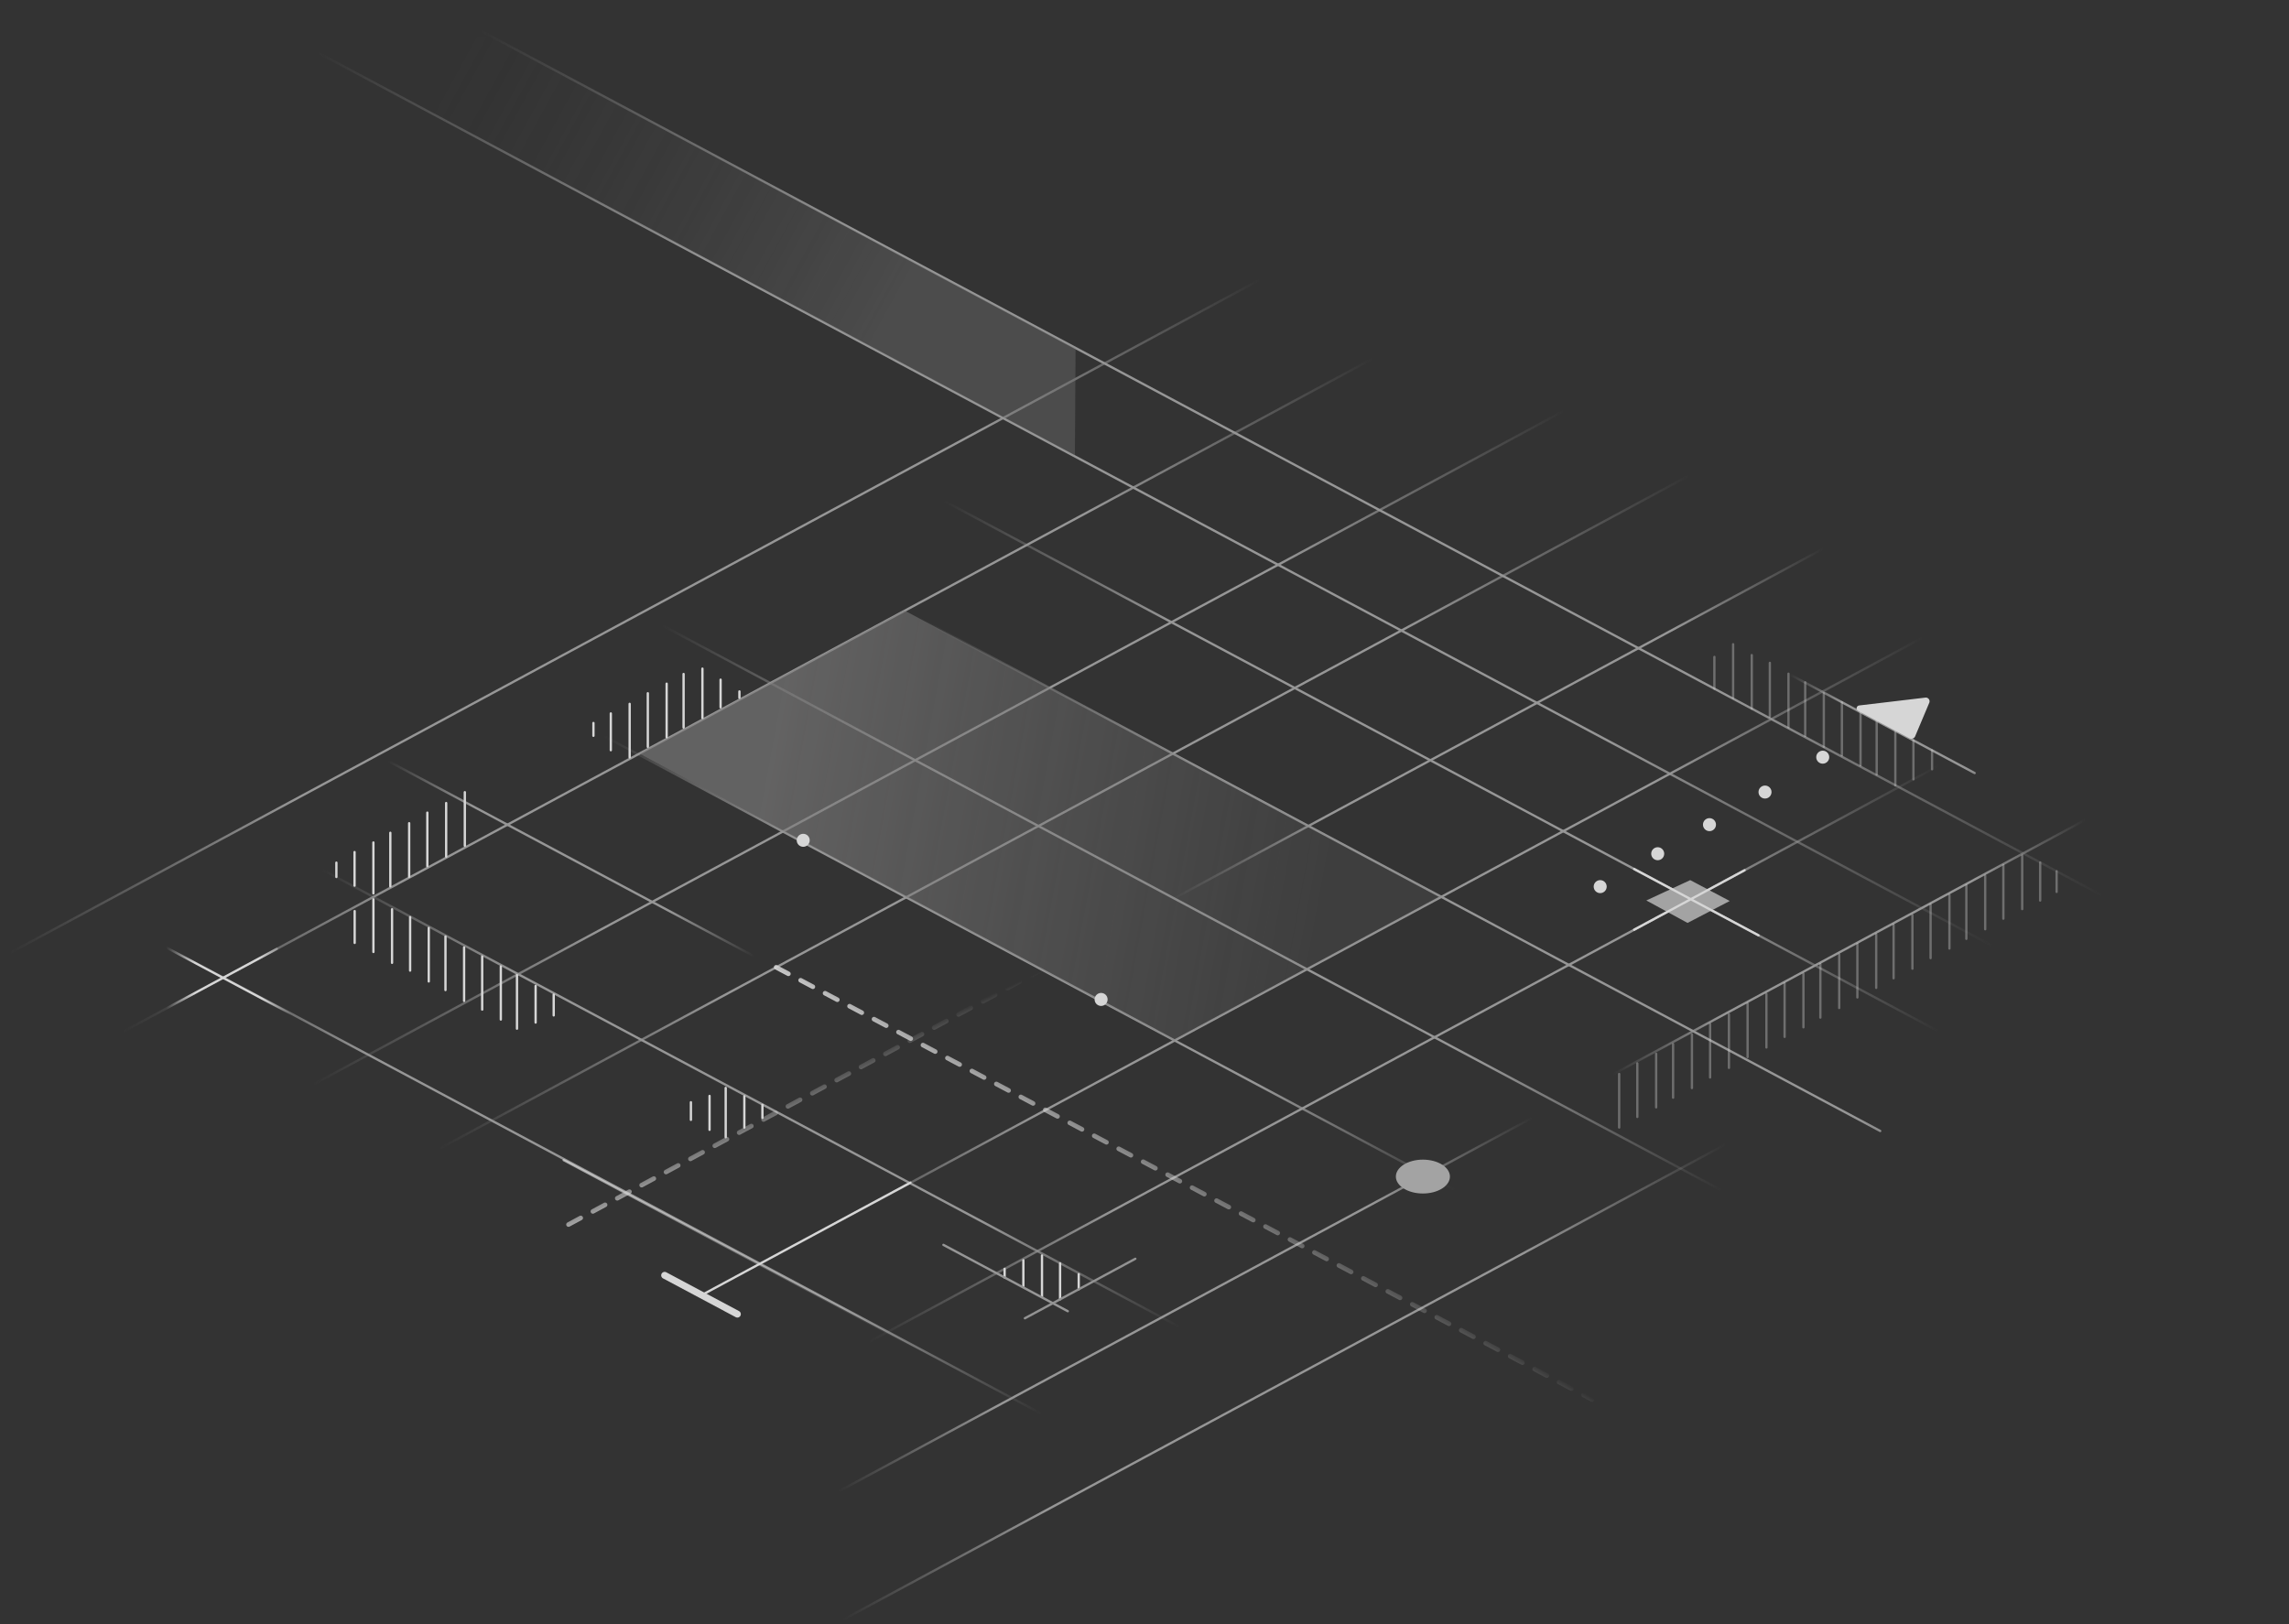 <?xml version="1.0" encoding="UTF-8"?> <svg xmlns="http://www.w3.org/2000/svg" xml:space="preserve" style="fill-rule:evenodd;clip-rule:evenodd;stroke-linecap:round;stroke-linejoin:round;stroke-miterlimit:1.5" viewBox="0 0 992 704"><rect x="0" y="0" width="992" height="704" fill="#333333" stroke="none"/><path d="M0 0h992v704H0z" style="fill:none"></path><g opacity=".8"><path d="m92.842 351.981 440.086 234.774" style="fill:none;stroke:url(#a);stroke-width:1px"></path><path d="m207.003 12.594 705.676 376.46" style="fill:none;stroke:url(#b);stroke-width:1px"></path><path d="m751.099 279.238 104.671 55.839" style="fill:none;stroke:url(#c);stroke-width:1px"></path><path d="M332.605 176.299 855.519 455.26" style="fill:none;stroke:url(#d);stroke-width:1px"></path><path d="m267.293 198.12 547.555 292.107" style="fill:none;stroke:url(#e);stroke-width:1px"></path><path d="M220.167 235.414 767.738 527.53" style="fill:none;stroke:url(#f);stroke-width:1px"></path><path d="m207 289.856 441.385 235.468" style="fill:none;stroke:url(#g);stroke-width:1px"></path><path d="m148.232 319.232 187.532 100.044" style="fill:none;stroke:url(#h);stroke-width:1px"></path><path d="m32.552 389.403 441.823 235.701" style="fill:none;stroke:url(#i);stroke-width:1px"></path><path d="m128.315 17.782 744.167 396.993" style="fill:none;stroke:url(#j);stroke-width:1px"></path><path d="m364.033 646.133 299.475-161.337" style="fill:none;stroke:url(#k);stroke-width:1px"></path><path d="M698.876 465.742 903.804 355.34" style="fill:none;stroke:url(#l);stroke-width:1px"></path><path d="m364.033 702.755 384.982-207.403" style="fill:none;stroke:url(#m);stroke-width:1px"></path><path d="M358.599 591.335 855.77 323.492" style="fill:none;stroke:url(#n);stroke-width:1px"></path><path d="M305.83 560.492 855.77 264.22" style="fill:none;stroke:url(#o);stroke-width:1px"></path><path d="m506.664 390.539 284.174-153.094" style="fill:none;stroke:url(#p);stroke-width:1px"></path><path d="M134.548 470.717 679.01 177.396" style="fill:none;stroke:url(#q);stroke-width:1px"></path><path d="M189.018 498.66 733.48 205.34" style="fill:none;stroke:url(#r);stroke-width:1px"></path><path d="M51.738 448.068 596.2 154.747" style="fill:none;stroke:url(#s);stroke-width:1px"></path><path d="m2.901 413.832 544.462-293.321" style="fill:none;stroke:url(#t);stroke-width:1px"></path><path d="m277.101 326.657 231.694 124.49 116.161-62.58-233.064-123.976z" style="fill:url(#u)"></path><path d="m128.315 17.989 84.275-2.207 253.532 135.253-.283 46.375z" style="fill:url(#v)"></path><g opacity=".36"><path d="M751.099 279.238v23.216M742.976 284.734v13.788M759.173 283.941v23.216M767.01 287.312v23.217M775.085 292.016v23.216M782.329 295.743v23.217M790.403 300.447v23.216M798.24 304.387v23.037M806.315 308.694v23.044M813.321 312.486v23.217M821.396 317.19v23.216M829.233 320.921v16.867M837.308 325.264v8.174" style="fill:none;stroke:#fff;stroke-width:1px"></path></g><path d="M161.828 389.799v22.837M153.705 394.915v13.789M169.903 394.123v23.216M177.74 397.494v23.216M185.814 402.197v23.217M193.058 405.925v23.216M201.133 410.628v23.217M208.97 414.568v23.037M217.044 418.876v23.043M224.05 422.668v23.216M232.125 427.371v15.854M239.962 431.102v9.031M443.502 546.236v11.342M435.38 549.971v3.77M451.577 544.195v17.801M459.414 547.566v15.619M467.489 552.269v6.566M299.425 477.768v7.637M307.5 475.025v14.694M314.505 471.558v21.366M322.58 475.171v13.574M330.417 478.902v5.648" style="fill:none;stroke:#fff;stroke-width:1px"></path><g opacity=".36"><path d="M876.375 370.83v23.216M884.165 373.843v16.498M891.29 377.644v8.95M868.212 374.986v23.216M860.34 379.57v23.216M852.176 383.726v23.216M844.837 387.929v23.217M836.673 392.085v23.217M828.801 396.669v23.216M820.638 400.825v23.216M813.107 404.969v23.217M804.943 409.125v23.217M797.071 413.709v23.216M788.907 417.865v23.216M781.568 422.069v23.216M773.404 426.225v23.216M765.532 430.808v23.216M757.369 434.964v23.217M749.281 439.665v23.216M741.117 443.821v23.216M733.246 448.405v23.216M725.082 452.561v23.216M717.742 456.764v23.217M709.578 460.92v23.217M701.707 465.504v23.216" style="fill:none;stroke:#fff;stroke-width:1px"></path></g><path d="M320.452 299.695v2.759M312.288 294.603v12.007M304.416 289.817v21.377M296.253 292.134v23.216M288.913 296.337v23.216M280.749 300.493v23.217M272.878 305.077v23.216M264.714 309.233v15.943M257.183 313.377v5.553M201.445 343.372v23.216M193.357 348.073v23.216M185.194 352.229v23.216M177.322 356.813v23.216M169.158 360.969v23.216M161.819 365.172v22.077M153.655 369.328V383.9M145.783 373.912v6.212" style="fill:none;stroke:#fff;stroke-width:1px"></path><path d="M805.722 305.783a1.257 1.257 0 0 0-.443 2.359l22.258 11.874a1.753 1.753 0 0 0 2.442-.867l6.123-14.537a1.618 1.618 0 0 0-1.681-2.233z" style="fill:#fff"></path><circle cx="789.931" cy="328.197" r="2.82" style="fill:#fff"></circle><circle cx="764.92" cy="343.314" r="2.82" style="fill:#fff"></circle><circle cx="740.847" cy="357.441" r="2.82" style="fill:#fff"></circle><circle cx="718.415" cy="370.047" r="2.82" style="fill:#fff"></circle><circle cx="693.488" cy="384.309" r="2.82" style="fill:#fff"></circle><circle cx="477.195" cy="433.202" r="2.82" style="fill:#fff"></circle><circle cx="348.094" cy="364.23" r="2.82" style="fill:#fff"></circle><path d="m732.497 381.489 17.135 9.045-18.294 9.509-17.859-9.741z" style="fill:#bfbfbf"></path><path d="m708.201 376.669 53.899 28.754M708.201 402.993l47.872-25.791" style="fill:none;stroke:#fff;stroke-width:1px"></path><path d="m72.118 410.743 53.9 28.754" style="fill:none;stroke:url(#w);stroke-width:1px"></path><path d="m72.118 437.066 47.872-25.79" style="fill:none;stroke:url(#x);stroke-width:1px"></path><path d="m408.856 539.586 53.9 28.754" style="fill:none;stroke:#afafaf;stroke-width:1px"></path><path d="m444.158 571.404 47.872-25.79" style="fill:none;stroke:#aaa;stroke-width:1px"></path><path d="m244.282 502.85 193.803 103.389" style="fill:none;stroke:url(#y);stroke-width:1px"></path><path d="m288.044 552.794 31.516 16.813" style="fill:none;stroke:#fff;stroke-width:3px"></path><path d="m304.345 561.216 90.22-48.605" style="fill:none;stroke:#fff;stroke-width:1px"></path><path d="m246.377 530.765 260.287-140.226" style="fill:none;stroke:url(#z);stroke-width:2px;stroke-dasharray:6,6,0,0,0,0"></path><path d="m336.372 419.276 353.594 187.342" style="fill:none;stroke:url(#A);stroke-width:2px;stroke-dasharray:6,6,0,0,0,0"></path><ellipse cx="616.651" cy="509.985" rx="11.715" ry="7.342" style="fill:#bfbfbf"></ellipse></g><defs><linearGradient id="a" x1="0" x2="1" y1="0" y2=".27" gradientTransform="matrix(461.041 -39.282 -20.956 274.056 82.365 489.009)" gradientUnits="userSpaceOnUse"><stop offset="0" style="stop-color:#afafaf;stop-opacity:0"></stop><stop offset=".23" style="stop-color:#afafaf;stop-opacity:1"></stop><stop offset=".77" style="stop-color:#afafaf;stop-opacity:1"></stop><stop offset="1" style="stop-color:#afafaf;stop-opacity:0"></stop></linearGradient><linearGradient id="b" x1="0" x2="1" y1="0" y2="0" gradientTransform="matrix(705.676 0 0 376.46 207.003 200.824)" gradientUnits="userSpaceOnUse"><stop offset="0" style="stop-color:#afafaf;stop-opacity:0"></stop><stop offset=".23" style="stop-color:#afafaf;stop-opacity:1"></stop><stop offset=".77" style="stop-color:#afafaf;stop-opacity:1"></stop><stop offset="1" style="stop-color:#afafaf;stop-opacity:0"></stop></linearGradient><linearGradient id="c" x1="0" x2="1" y1="0" y2=".893" gradientTransform="matrix(160.995 -105.579 -56.324 161.419 722.937 359.947)" gradientUnits="userSpaceOnUse"><stop offset="0" style="stop-color:#afafaf;stop-opacity:0"></stop><stop offset=".23" style="stop-color:#afafaf;stop-opacity:1"></stop><stop offset=".77" style="stop-color:#afafaf;stop-opacity:1"></stop><stop offset="1" style="stop-color:#afafaf;stop-opacity:0"></stop></linearGradient><linearGradient id="d" x1="0" x2="1" y1="0" y2=".407" gradientTransform="matrix(565.927 -80.629 -43.013 359.589 311.098 356.093)" gradientUnits="userSpaceOnUse"><stop offset="0" style="stop-color:#afafaf;stop-opacity:0"></stop><stop offset=".23" style="stop-color:#afafaf;stop-opacity:1"></stop><stop offset=".77" style="stop-color:#afafaf;stop-opacity:1"></stop><stop offset="1" style="stop-color:#afafaf;stop-opacity:0"></stop></linearGradient><linearGradient id="e" x1="0" x2="1" y1="0" y2=".916" gradientTransform="matrix(895.555 -652.328 -348 944.434 93.293 670.338)" gradientUnits="userSpaceOnUse"><stop offset="0" style="stop-color:#afafaf;stop-opacity:0"></stop><stop offset=".23" style="stop-color:#afafaf;stop-opacity:1"></stop><stop offset=".77" style="stop-color:#afafaf;stop-opacity:1"></stop><stop offset="1" style="stop-color:#afafaf;stop-opacity:0"></stop></linearGradient><linearGradient id="f" x1="0" x2="1" y1="0" y2=".331" gradientTransform="matrix(581.434 -63.476 -33.863 355.591 203.236 413.21)" gradientUnits="userSpaceOnUse"><stop offset="0" style="stop-color:#afafaf;stop-opacity:0"></stop><stop offset=".23" style="stop-color:#afafaf;stop-opacity:1"></stop><stop offset=".77" style="stop-color:#afafaf;stop-opacity:1"></stop><stop offset="1" style="stop-color:#afafaf;stop-opacity:0"></stop></linearGradient><linearGradient id="g" x1="0" x2="1" y1="0" y2=".333" gradientTransform="matrix(468.883 -51.544 -27.497 287.012 193.251 433.362)" gradientUnits="userSpaceOnUse"><stop offset="0" style="stop-color:#afafaf;stop-opacity:0"></stop><stop offset=".23" style="stop-color:#afafaf;stop-opacity:1"></stop><stop offset=".77" style="stop-color:#afafaf;stop-opacity:1"></stop><stop offset="1" style="stop-color:#afafaf;stop-opacity:0"></stop></linearGradient><linearGradient id="h" x1="0" x2="1" y1="0" y2=".273" gradientTransform="matrix(196.567 -16.936 -9.035 116.979 143.714 377.722)" gradientUnits="userSpaceOnUse"><stop offset="0" style="stop-color:#afafaf;stop-opacity:0"></stop><stop offset=".23" style="stop-color:#afafaf;stop-opacity:1"></stop><stop offset=".77" style="stop-color:#afafaf;stop-opacity:1"></stop><stop offset="1" style="stop-color:#afafaf;stop-opacity:0"></stop></linearGradient><linearGradient id="i" x1="0" x2="1" y1="0" y2=".23" gradientTransform="matrix(459.105 -32.395 -17.282 268.096 23.911 523.451)" gradientUnits="userSpaceOnUse"><stop offset="0" style="stop-color:#afafaf;stop-opacity:0"></stop><stop offset=".23" style="stop-color:#afafaf;stop-opacity:1"></stop><stop offset=".77" style="stop-color:#afafaf;stop-opacity:1"></stop><stop offset="1" style="stop-color:#afafaf;stop-opacity:0"></stop></linearGradient><linearGradient id="j" x1="0" x2="1" y1="0" y2=".024" gradientTransform="matrix(746.772 -4.884 -2.605 401.877 127.013 218.72)" gradientUnits="userSpaceOnUse"><stop offset="0" style="stop-color:#afafaf;stop-opacity:0"></stop><stop offset=".23" style="stop-color:#afafaf;stop-opacity:1"></stop><stop offset=".77" style="stop-color:#afafaf;stop-opacity:1"></stop><stop offset="1" style="stop-color:#afafaf;stop-opacity:0"></stop></linearGradient><linearGradient id="k" x1="0" x2="1" y1="0" y2="0" gradientTransform="rotate(-28.313 1462.857 -398.562)scale(340.168)" gradientUnits="userSpaceOnUse"><stop offset="0" style="stop-color:#afafaf;stop-opacity:0"></stop><stop offset=".23" style="stop-color:#afafaf;stop-opacity:1"></stop><stop offset=".77" style="stop-color:#afafaf;stop-opacity:1"></stop><stop offset="1" style="stop-color:#afafaf;stop-opacity:0"></stop></linearGradient><linearGradient id="l" x1="0" x2="1" y1="0" y2="0" gradientTransform="matrix(204.928 0 0 110.402 698.876 410.541)" gradientUnits="userSpaceOnUse"><stop offset="0" style="stop-color:#afafaf;stop-opacity:0"></stop><stop offset=".23" style="stop-color:#afafaf;stop-opacity:1"></stop><stop offset=".77" style="stop-color:#afafaf;stop-opacity:1"></stop><stop offset="1" style="stop-color:#afafaf;stop-opacity:0"></stop></linearGradient><linearGradient id="m" x1="0" x2="1" y1="0" y2="0" gradientTransform="matrix(384.982 0 0 207.403 364.033 599.054)" gradientUnits="userSpaceOnUse"><stop offset="0" style="stop-color:#afafaf;stop-opacity:0"></stop><stop offset=".23" style="stop-color:#afafaf;stop-opacity:1"></stop><stop offset=".77" style="stop-color:#afafaf;stop-opacity:1"></stop><stop offset="1" style="stop-color:#afafaf;stop-opacity:0"></stop></linearGradient><linearGradient id="n" x1="0" x2="1" y1="0" y2="-.073" gradientTransform="matrix(502.714 10.291 5.544 278.134 355.827 452.268)" gradientUnits="userSpaceOnUse"><stop offset="0" style="stop-color:#afafaf;stop-opacity:0"></stop><stop offset=".23" style="stop-color:#afafaf;stop-opacity:1"></stop><stop offset=".77" style="stop-color:#afafaf;stop-opacity:1"></stop><stop offset="1" style="stop-color:#afafaf;stop-opacity:0"></stop></linearGradient><linearGradient id="o" x1="0" x2="1" y1="0" y2="-.133" gradientTransform="matrix(561.589 21.623 11.649 317.895 300.005 401.545)" gradientUnits="userSpaceOnUse"><stop offset="0" style="stop-color:#afafaf;stop-opacity:0"></stop><stop offset=".23" style="stop-color:#afafaf;stop-opacity:1"></stop><stop offset=".77" style="stop-color:#afafaf;stop-opacity:1"></stop><stop offset="1" style="stop-color:#afafaf;stop-opacity:0"></stop></linearGradient><linearGradient id="p" x1="0" x2="1" y1="0" y2="0" gradientTransform="matrix(284.174 0 0 153.094 506.664 313.992)" gradientUnits="userSpaceOnUse"><stop offset="0" style="stop-color:#afafaf;stop-opacity:0"></stop><stop offset=".23" style="stop-color:#afafaf;stop-opacity:1"></stop><stop offset=".77" style="stop-color:#afafaf;stop-opacity:1"></stop><stop offset="1" style="stop-color:#afafaf;stop-opacity:0"></stop></linearGradient><linearGradient id="q" x1="0" x2="1" y1="0" y2="0" gradientTransform="matrix(544.462 0 0 293.32 134.548 324.056)" gradientUnits="userSpaceOnUse"><stop offset="0" style="stop-color:#afafaf;stop-opacity:0"></stop><stop offset=".23" style="stop-color:#afafaf;stop-opacity:1"></stop><stop offset=".77" style="stop-color:#afafaf;stop-opacity:1"></stop><stop offset="1" style="stop-color:#afafaf;stop-opacity:0"></stop></linearGradient><linearGradient id="r" x1="0" x2="1" y1="0" y2="0" gradientTransform="matrix(544.462 0 0 293.32 189.018 352)" gradientUnits="userSpaceOnUse"><stop offset="0" style="stop-color:#afafaf;stop-opacity:0"></stop><stop offset=".23" style="stop-color:#afafaf;stop-opacity:1"></stop><stop offset=".77" style="stop-color:#afafaf;stop-opacity:1"></stop><stop offset="1" style="stop-color:#afafaf;stop-opacity:0"></stop></linearGradient><linearGradient id="s" x1="0" x2="1" y1="0" y2="0" gradientTransform="matrix(544.462 0 0 293.32 51.738 301.407)" gradientUnits="userSpaceOnUse"><stop offset="0" style="stop-color:#afafaf;stop-opacity:0"></stop><stop offset=".23" style="stop-color:#afafaf;stop-opacity:1"></stop><stop offset=".77" style="stop-color:#afafaf;stop-opacity:1"></stop><stop offset="1" style="stop-color:#afafaf;stop-opacity:0"></stop></linearGradient><linearGradient id="t" x1="0" x2="1" y1="0" y2="0" gradientTransform="matrix(544.462 0 0 293.32 2.901 267.172)" gradientUnits="userSpaceOnUse"><stop offset="0" style="stop-color:#afafaf;stop-opacity:0"></stop><stop offset=".23" style="stop-color:#afafaf;stop-opacity:1"></stop><stop offset=".77" style="stop-color:#afafaf;stop-opacity:1"></stop><stop offset="1" style="stop-color:#afafaf;stop-opacity:0"></stop></linearGradient><linearGradient id="u" x1="0" x2="1" y1="0" y2="0" gradientTransform="rotate(10.57 -1639.842 1964.907)scale(247.65)" gradientUnits="userSpaceOnUse"><stop offset="0" style="stop-color:#8f8e8e;stop-opacity:.65"></stop><stop offset="1" style="stop-color:#7d7d7d;stop-opacity:.19"></stop></linearGradient><linearGradient id="v" x1="0" x2="1" y1="0" y2="0" gradientTransform="rotate(208.816 210.816 18.47)scale(218.647)" gradientUnits="userSpaceOnUse"><stop offset="0" style="stop-color:#7d7d7d;stop-opacity:.42"></stop><stop offset="1" style="stop-color:#4b4b4b;stop-opacity:0"></stop></linearGradient><linearGradient id="w" x1="0" x2="1" y1="0" y2="0" gradientTransform="matrix(53.9 0 0 28.754 72.118 425.12)" gradientUnits="userSpaceOnUse"><stop offset="0" style="stop-color:#fff;stop-opacity:0"></stop><stop offset=".23" style="stop-color:#fff;stop-opacity:1"></stop><stop offset=".77" style="stop-color:#fff;stop-opacity:1"></stop><stop offset="1" style="stop-color:#fff;stop-opacity:0"></stop></linearGradient><linearGradient id="x" x1="0" x2="1" y1="0" y2="0" gradientTransform="matrix(53.9 0 0 28.754 72.118 425.12)" gradientUnits="userSpaceOnUse"><stop offset="0" style="stop-color:#fff;stop-opacity:0"></stop><stop offset=".23" style="stop-color:#fff;stop-opacity:1"></stop><stop offset=".74" style="stop-color:#fff;stop-opacity:1"></stop><stop offset="1" style="stop-color:#fff;stop-opacity:0"></stop></linearGradient><linearGradient id="y" x1="0" x2="1" y1="0" y2="-2.549" gradientTransform="matrix(162.808 58.1 30.995 45.289 259.779 525.494)" gradientUnits="userSpaceOnUse"><stop offset="0" style="stop-color:#fff;stop-opacity:0"></stop><stop offset=".23" style="stop-color:#fff;stop-opacity:1"></stop><stop offset=".77" style="stop-color:#fff;stop-opacity:1"></stop><stop offset="1" style="stop-color:#fff;stop-opacity:0"></stop></linearGradient><linearGradient id="z" x1="0" x2="1" y1="0" y2="2.981" gradientTransform="matrix(212.505 -88.694 -47.782 51.532 270.268 504.999)" gradientUnits="userSpaceOnUse"><stop offset="0" style="stop-color:#fff;stop-opacity:0"></stop><stop offset=".23" style="stop-color:#fff;stop-opacity:1"></stop><stop offset=".77" style="stop-color:#fff;stop-opacity:1"></stop><stop offset="1" style="stop-color:#fff;stop-opacity:0"></stop></linearGradient><linearGradient id="A" x1="0" x2="1" y1="0" y2="1.948" gradientTransform="matrix(226.096 162.257 -127.498 -25.085 400.121 431.818)" gradientUnits="userSpaceOnUse"><stop offset="0" style="stop-color:#fff;stop-opacity:0"></stop><stop offset=".23" style="stop-color:#fff;stop-opacity:1"></stop><stop offset=".77" style="stop-color:#fff;stop-opacity:1"></stop><stop offset="1" style="stop-color:#fff;stop-opacity:0"></stop></linearGradient></defs></svg> 